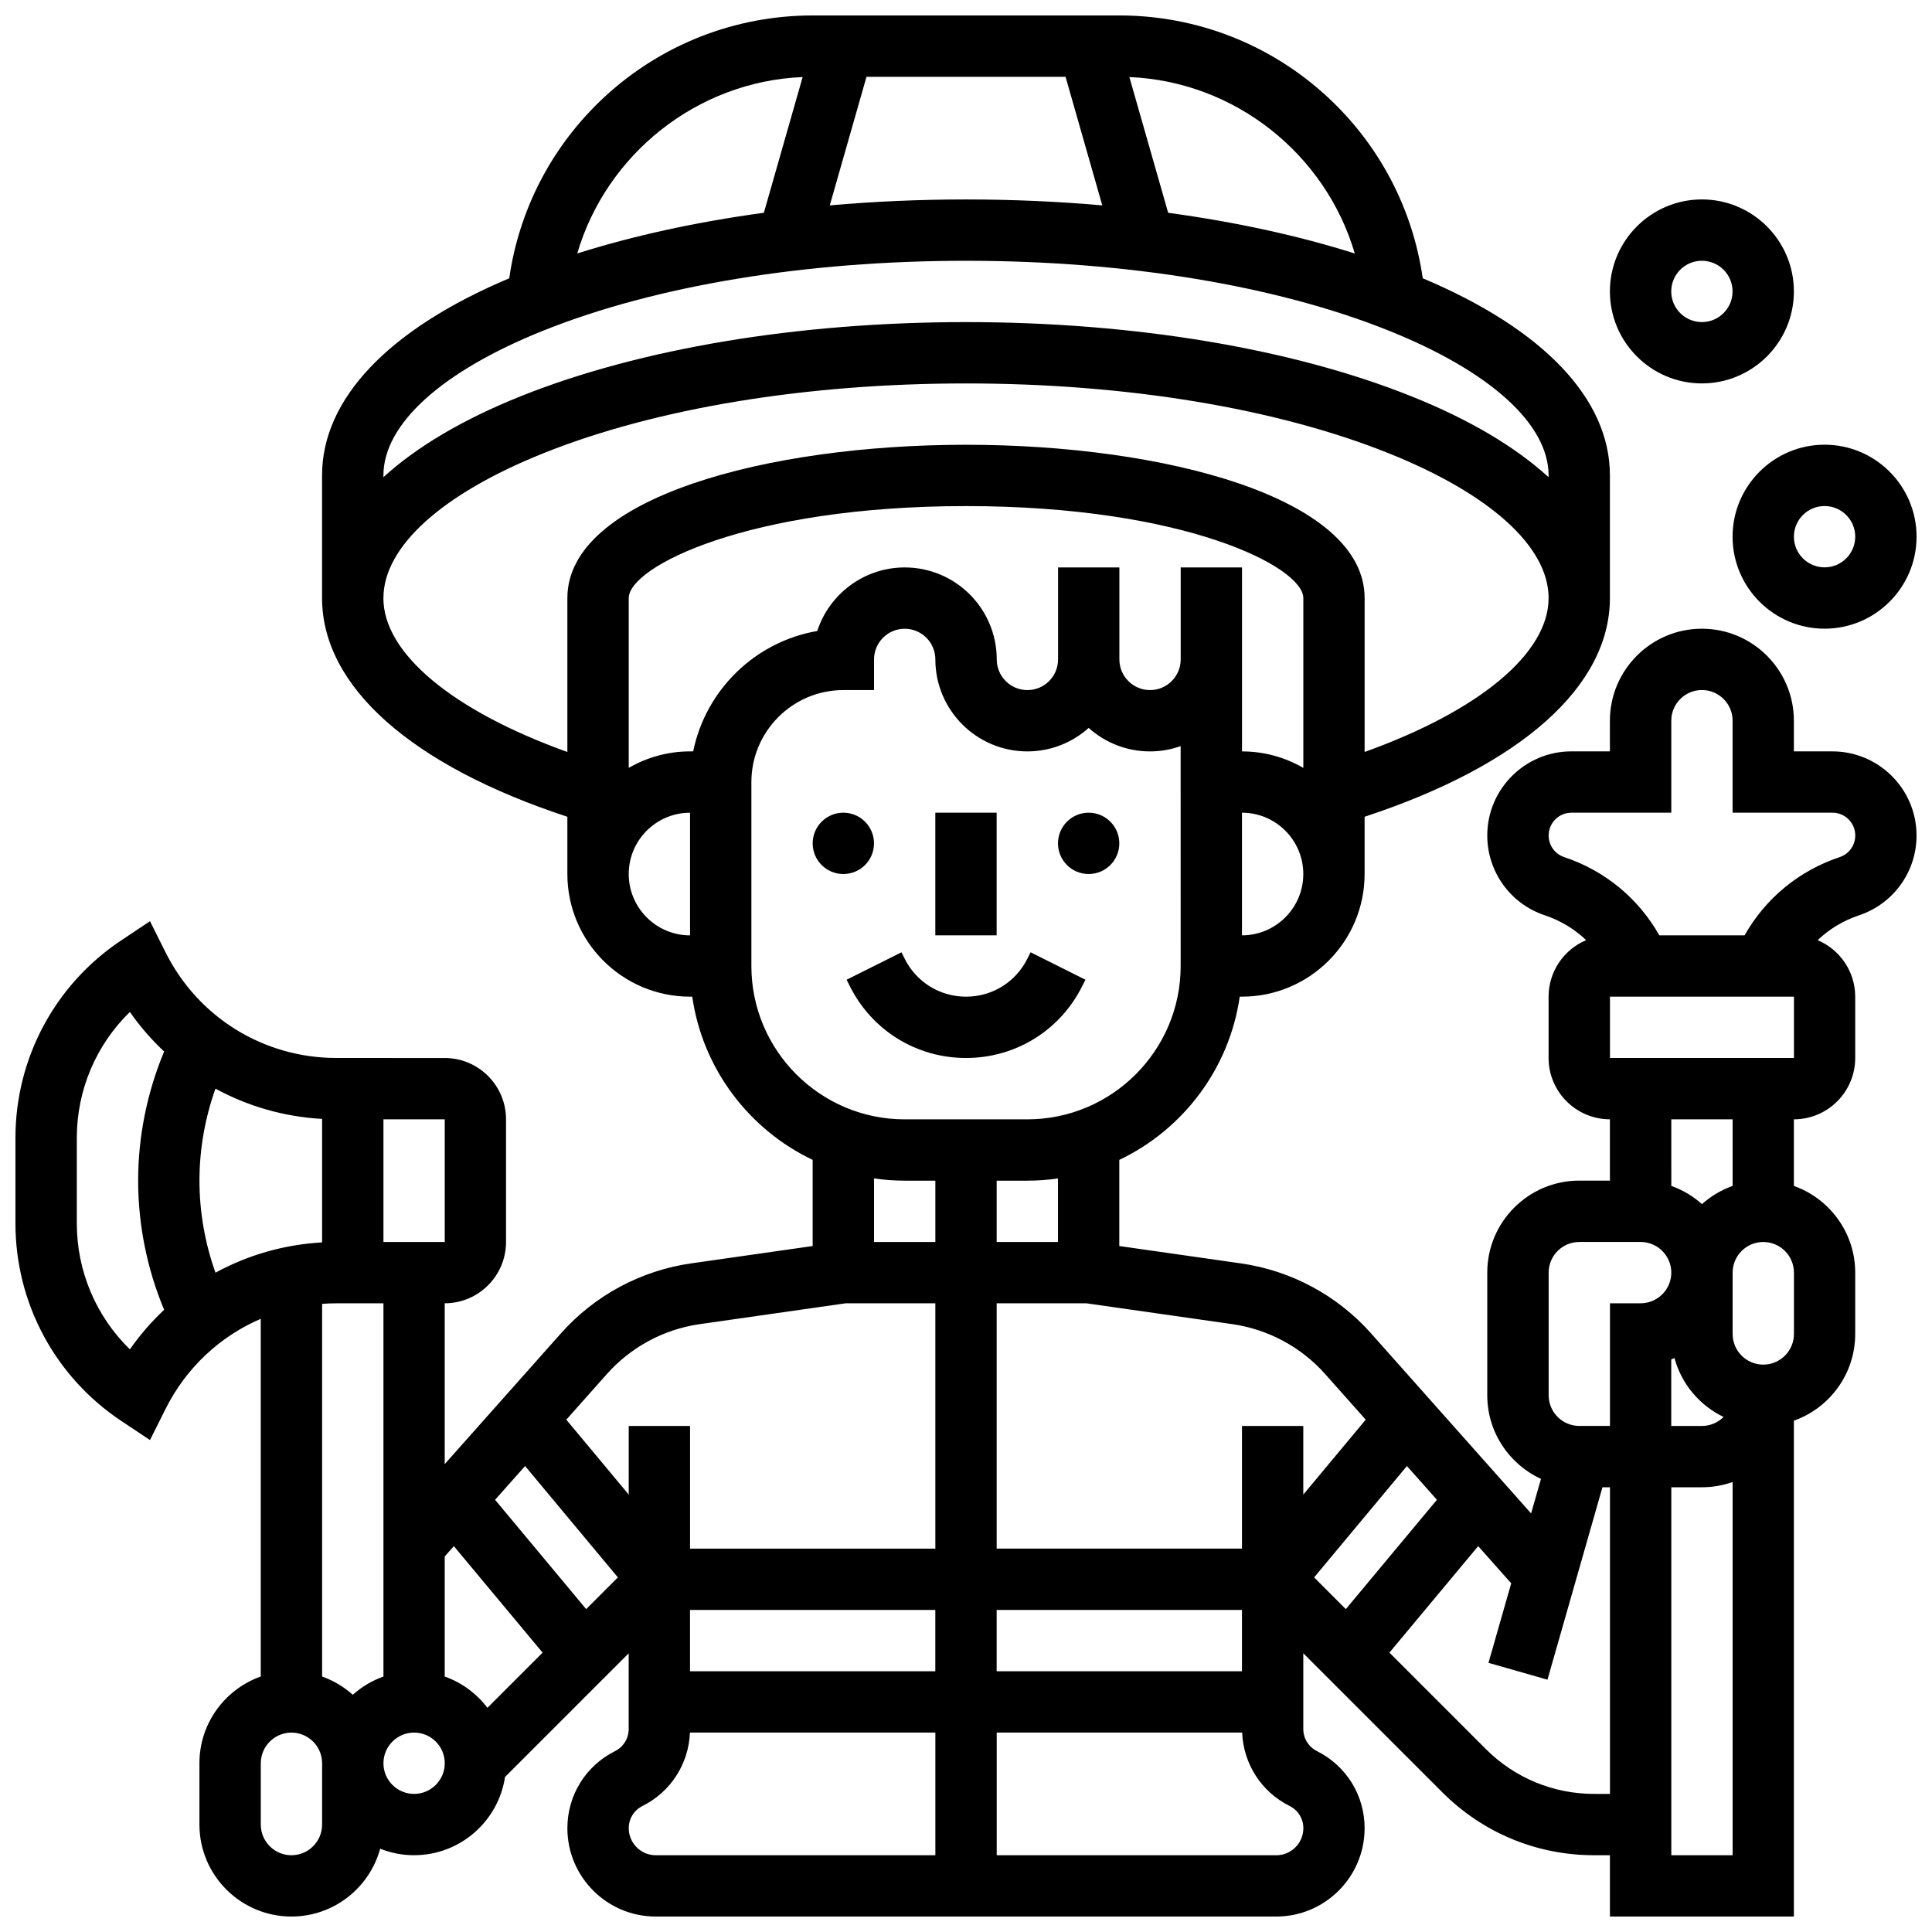 <?xml version="1.0" encoding="UTF-8"?>
<!-- Uploaded to: SVG Repo, www.svgrepo.com, Generator: SVG Repo Mixer Tools -->
<svg width="800px" height="800px" version="1.1" viewBox="144 144 512 512" xmlns="http://www.w3.org/2000/svg">
 <defs>
  <clipPath id="b">
   <path d="m148.09 148.09h503.81v503.81h-503.81z"/>
  </clipPath>
  <clipPath id="a">
   <path d="m603 261h48.902v50h-48.902z"/>
  </clipPath>
 </defs>
 <path d="m391.87 359.37h16.25v32.504h-16.25z"/>
 <path d="m375.62 367.5c0 4.488-3.637 8.125-8.125 8.125-4.488 0-8.129-3.637-8.129-8.125 0-4.488 3.641-8.129 8.129-8.129 4.488 0 8.125 3.641 8.125 8.129"/>
 <path d="m440.63 367.5c0 4.488-3.641 8.125-8.125 8.125-4.488 0-8.129-3.637-8.129-8.125 0-4.488 3.641-8.129 8.129-8.129 4.484 0 8.125 3.641 8.125 8.129"/>
 <path d="m430.79 405.35 0.859-1.715-14.535-7.269-0.859 1.719c-3.098 6.195-9.324 10.043-16.25 10.043s-13.152-3.848-16.25-10.043l-0.859-1.715-14.535 7.269 0.859 1.715c5.863 11.734 17.66 19.023 30.785 19.023 13.121 0 24.918-7.289 30.785-19.027z"/>
 <g clip-path="url(#b)">
  <path d="m629.61 343.12h-10.211v-8.125c0-13.441-10.934-24.379-24.379-24.379-13.441 0-24.379 10.934-24.379 24.379v8.125h-10.211c-12.289 0-22.289 10-22.289 22.293 0 9.609 6.125 18.109 15.242 21.148 4.164 1.387 7.883 3.641 10.965 6.586-5.844 2.465-9.953 8.25-9.953 14.98v16.25c0 8.961 7.293 16.25 16.25 16.25v16.25h-8.125c-13.441 0-24.379 10.938-24.379 24.379v32.504c0 9.824 5.844 18.305 14.238 22.16l-2.617 9.156-42.438-47.742c-8.926-10.043-21.168-16.621-34.469-18.52l-32.227-4.602v-22.828c16.859-8.031 29.164-24.121 31.914-43.258h0.59c17.922 0 32.504-14.582 32.504-32.504v-15.172c41.402-13.609 65.008-34.555 65.008-57.965v-32.504c0-20.266-17.578-38.738-49.602-52.234-2.629-18.355-11.434-35.242-25.16-47.977-15.066-13.977-34.688-21.676-55.254-21.676h-81.258c-20.566 0-40.188 7.699-55.258 21.68-13.727 12.738-22.531 29.621-25.16 47.977-32.02 13.496-49.602 31.969-49.602 52.234v32.504c0 23.41 23.605 44.355 65.008 57.965v15.168c0 17.922 14.582 32.504 32.504 32.504h0.59c2.75 19.137 15.055 35.227 31.914 43.258v22.828l-32.223 4.602c-13.301 1.902-25.543 8.477-34.469 18.52l-30.82 34.672v-42.621c8.961 0 16.25-7.293 16.25-16.25v-32.504c0-8.961-7.293-16.25-16.25-16.25l-28.664-0.004c-19.316 0-36.684-10.734-45.324-28.012l-4.117-8.234-7.66 5.106c-17.531 11.691-27.996 31.246-27.996 52.316v22.664c0 21.07 10.465 40.625 27.996 52.312l7.66 5.106 4.117-8.234c5.477-10.957 14.469-19.273 25.234-23.902v94.797c-9.457 3.356-16.25 12.387-16.25 22.98v16.25c0 13.441 10.934 24.379 24.379 24.379 11.227 0 20.699-7.629 23.52-17.977 2.781 1.105 5.812 1.723 8.984 1.723 12.207 0 22.344-9.016 24.105-20.738l32.773-32.773v20.055c0 2.508-1.395 4.762-3.633 5.879-7.781 3.891-12.617 11.715-12.617 20.418-0.004 12.91 10.504 23.414 23.418 23.414h164.44c12.91 0 23.418-10.504 23.418-23.418 0-8.703-4.836-16.523-12.617-20.418-2.242-1.121-3.633-3.375-3.633-5.879v-20.055l36.855 36.855c10.742 10.746 25.023 16.664 40.219 16.664h4.184v16.25h48.754v-131.41c9.457-3.356 16.25-12.387 16.25-22.98v-16.25c0-10.594-6.793-19.625-16.25-22.98v-17.652c8.961 0 16.25-7.293 16.25-16.25v-16.25c0-6.731-4.113-12.516-9.953-14.98 3.082-2.945 6.801-5.199 10.965-6.586 9.117-3.039 15.242-11.539 15.242-21.148 0-12.297-10-22.297-22.293-22.297zm-28.844 176.39c-1.473 1.473-3.504 2.383-5.742 2.383h-8.125v-17.645c0.289-0.102 0.57-0.227 0.855-0.34 1.871 6.883 6.688 12.566 13.012 15.602zm-192.64 67.391v-16.25h65.008v16.25zm-146.27 1.398v-31.828l2.422-2.727 23.52 28.223-14.625 14.625c-2.852-3.766-6.777-6.684-11.316-8.293zm13.344-46.836 7.953-8.949 24.594 29.512-8.406 8.406zm116.67 45.438h-65.008v-16.25h65.008zm132.93-45.438-24.141 28.969-8.406-8.406 24.594-29.512zm-29.621-33.328 10.75 12.094-16.543 19.852v-18.188h-16.25v32.504h-65.008v-65.008h23.797l38.633 5.519c9.5 1.359 18.246 6.055 24.621 13.227zm-70.801-34.996h-16.25v-16.25h8.125c2.762 0 5.473-0.207 8.125-0.59zm48.758-81.262v-32.504c8.961 0 16.25 7.293 16.25 16.25 0 8.965-7.289 16.254-16.25 16.254zm29.895-180.7c-14.984-4.738-31.68-8.367-49.457-10.785l-10.277-35.969c28.051 1.156 52.027 20.496 59.734 46.754zm-129.4-46.824h52.75l9.738 34.078c-11.738-1.035-23.828-1.574-36.113-1.574s-24.375 0.535-36.109 1.574zm-16.922 0.066-10.277 35.969c-17.777 2.418-34.473 6.047-49.457 10.785 7.707-26.254 31.688-45.594 59.734-46.754zm-68.605 67.152c29.758-11.906 69.5-18.461 111.9-18.461s82.141 6.555 111.9 18.461c27 10.801 42.488 24.805 42.488 38.422v0.473c-8.809-8.055-21.059-15.324-36.457-21.48-31.633-12.656-73.516-19.625-117.93-19.625s-86.305 6.969-117.94 19.621c-15.398 6.16-27.648 13.43-36.457 21.48v-0.469c0-13.617 15.488-27.621 42.492-38.422zm-42.492 70.926c0-13.617 15.488-27.621 42.492-38.422 29.758-11.906 69.5-18.461 111.9-18.461s82.141 6.555 111.9 18.461c27 10.801 42.488 24.805 42.488 38.422 0 14.688-18.414 29.891-48.754 40.785v-40.785c0-26.672-53.141-40.629-105.64-40.629s-105.64 13.957-105.64 40.629v40.785c-30.344-10.898-48.758-26.102-48.758-40.785zm65.008 73.133c0-8.961 7.293-16.25 16.25-16.25v32.504c-8.961-0.004-16.25-7.293-16.25-16.254zm17.078-32.504h-0.828c-5.918 0-11.465 1.598-16.25 4.371v-45c0-8.273 31.551-24.379 89.387-24.379s89.387 16.105 89.387 24.379v45.004c-4.785-2.773-10.332-4.371-16.25-4.371v-48.754h-16.25v24.379c0 4.481-3.644 8.125-8.125 8.125s-8.125-3.644-8.125-8.125v-24.379h-16.25v24.379c0 4.481-3.644 8.125-8.125 8.125s-8.125-3.644-8.125-8.125c0-13.441-10.934-24.379-24.379-24.379-10.812 0-20.008 7.078-23.188 16.844-16.469 2.836-29.559 15.617-32.879 31.906zm15.426 56.883v-48.754c0-13.441 10.934-24.379 24.379-24.379h8.125v-8.125c0-4.481 3.644-8.125 8.125-8.125 4.481 0 8.125 3.644 8.125 8.125 0 13.441 10.934 24.379 24.379 24.379 6.238 0 11.938-2.359 16.25-6.227 4.316 3.867 10.012 6.227 16.25 6.227 2.848 0 5.582-0.496 8.125-1.398l0.004 58.277c0 22.402-18.227 40.629-40.629 40.629h-32.504c-22.402 0-40.629-18.227-40.629-40.629zm40.629 56.879h8.125v16.25h-16.25v-16.844c2.656 0.387 5.367 0.594 8.125 0.594zm-78.926 51.25c6.375-7.172 15.121-11.871 24.621-13.227l38.633-5.519h23.797v65.008h-65.008v-32.504h-16.25v18.188l-16.543-19.852zm-107.97-51.25c0-8.289 1.457-16.578 4.242-24.387 8.555 4.664 18.164 7.457 28.262 8.023v32.727c-10.098 0.566-19.707 3.359-28.258 8.023-2.785-7.809-4.246-16.094-4.246-24.387zm65.008 16.254h-16.25v-32.504h16.25zm-83.445 28.453c-8.922-8.688-14.066-20.66-14.066-33.375v-22.664c0-12.715 5.141-24.688 14.062-33.375 2.68 3.836 5.727 7.344 9.078 10.484-4.512 10.809-6.887 22.512-6.887 34.223 0 11.711 2.375 23.418 6.887 34.223-3.352 3.144-6.394 6.648-9.074 10.484zm54.781-12.203h12.414v98.91c-3.027 1.074-5.781 2.727-8.125 4.828-2.344-2.102-5.098-3.758-8.125-4.828v-98.766c1.266-0.094 2.547-0.145 3.836-0.145zm-3.84 138.14c0 4.481-3.644 8.125-8.125 8.125-4.481 0-8.125-3.644-8.125-8.125v-16.25c0-4.481 3.644-8.125 8.125-8.125 4.481 0 8.125 3.644 8.125 8.125zm24.379-8.129c-4.481 0-8.125-3.644-8.125-8.125 0-4.481 3.644-8.125 8.125-8.125s8.125 3.644 8.125 8.125c0 4.481-3.644 8.125-8.125 8.125zm56.883 9.086c0-2.508 1.395-4.762 3.633-5.879 7.496-3.746 12.242-11.145 12.586-19.457h65.039v32.504h-74.094c-3.949 0-7.164-3.215-7.164-7.168zm171.61 7.168h-74.094v-32.504h65.043c0.344 8.312 5.09 15.711 12.586 19.457 2.242 1.121 3.633 3.375 3.633 5.879-0.004 3.953-3.219 7.168-7.168 7.168zm84.242-16.254c-10.852 0-21.055-4.227-28.73-11.902l-25.535-25.535 23.52-28.223 8.754 9.852-6.019 21.074 15.629 4.465 14.57-50.988h1.996v81.258zm12.309-130.02h-8.125v32.504h-8.125c-4.481 0-8.125-3.644-8.125-8.125v-32.504c0-4.481 3.644-8.125 8.125-8.125h16.25c4.481 0 8.125 3.644 8.125 8.125 0 4.481-3.644 8.125-8.125 8.125zm24.379 146.27h-16.25v-97.512h8.125c2.848 0 5.582-0.492 8.125-1.395zm16.25-138.14c0 4.481-3.644 8.125-8.125 8.125-4.481 0-8.125-3.644-8.125-8.125v-16.25c0-4.481 3.644-8.125 8.125-8.125 4.481 0 8.125 3.644 8.125 8.125zm-16.25-39.234c-3.027 1.074-5.781 2.727-8.125 4.828-2.344-2.102-5.098-3.758-8.125-4.828l-0.004-17.648h16.25zm16.25-33.902h-48.754v-16.25h48.754zm12.121-53.234c-10.781 3.594-19.648 10.914-25.199 20.73h-22.598c-5.551-9.82-14.418-17.137-25.199-20.73-2.469-0.824-4.129-3.125-4.129-5.731 0-3.332 2.711-6.039 6.039-6.039l26.461-0.004v-24.379c0-4.481 3.644-8.125 8.125-8.125s8.125 3.644 8.125 8.125v24.379h26.465c3.332 0 6.039 2.711 6.039 6.039 0.004 2.609-1.656 4.91-4.129 5.734z"/>
 </g>
 <g clip-path="url(#a)">
  <path d="m603.15 286.23c0 13.441 10.934 24.379 24.379 24.379 13.441 0 24.379-10.934 24.379-24.379 0-13.441-10.934-24.379-24.379-24.379-13.445 0-24.379 10.938-24.379 24.379zm24.379-8.125c4.481 0 8.125 3.644 8.125 8.125s-3.644 8.125-8.125 8.125c-4.481 0-8.125-3.644-8.125-8.125-0.004-4.481 3.644-8.125 8.125-8.125z"/>
 </g>
 <path d="m595.02 245.61c13.441 0 24.379-10.934 24.379-24.379 0-13.441-10.934-24.379-24.379-24.379-13.441 0-24.379 10.934-24.379 24.379 0 13.441 10.934 24.379 24.379 24.379zm0-32.504c4.481 0 8.125 3.644 8.125 8.125 0 4.481-3.644 8.125-8.125 8.125-4.481 0-8.125-3.644-8.125-8.125-0.004-4.481 3.644-8.125 8.125-8.125z"/>
</svg>